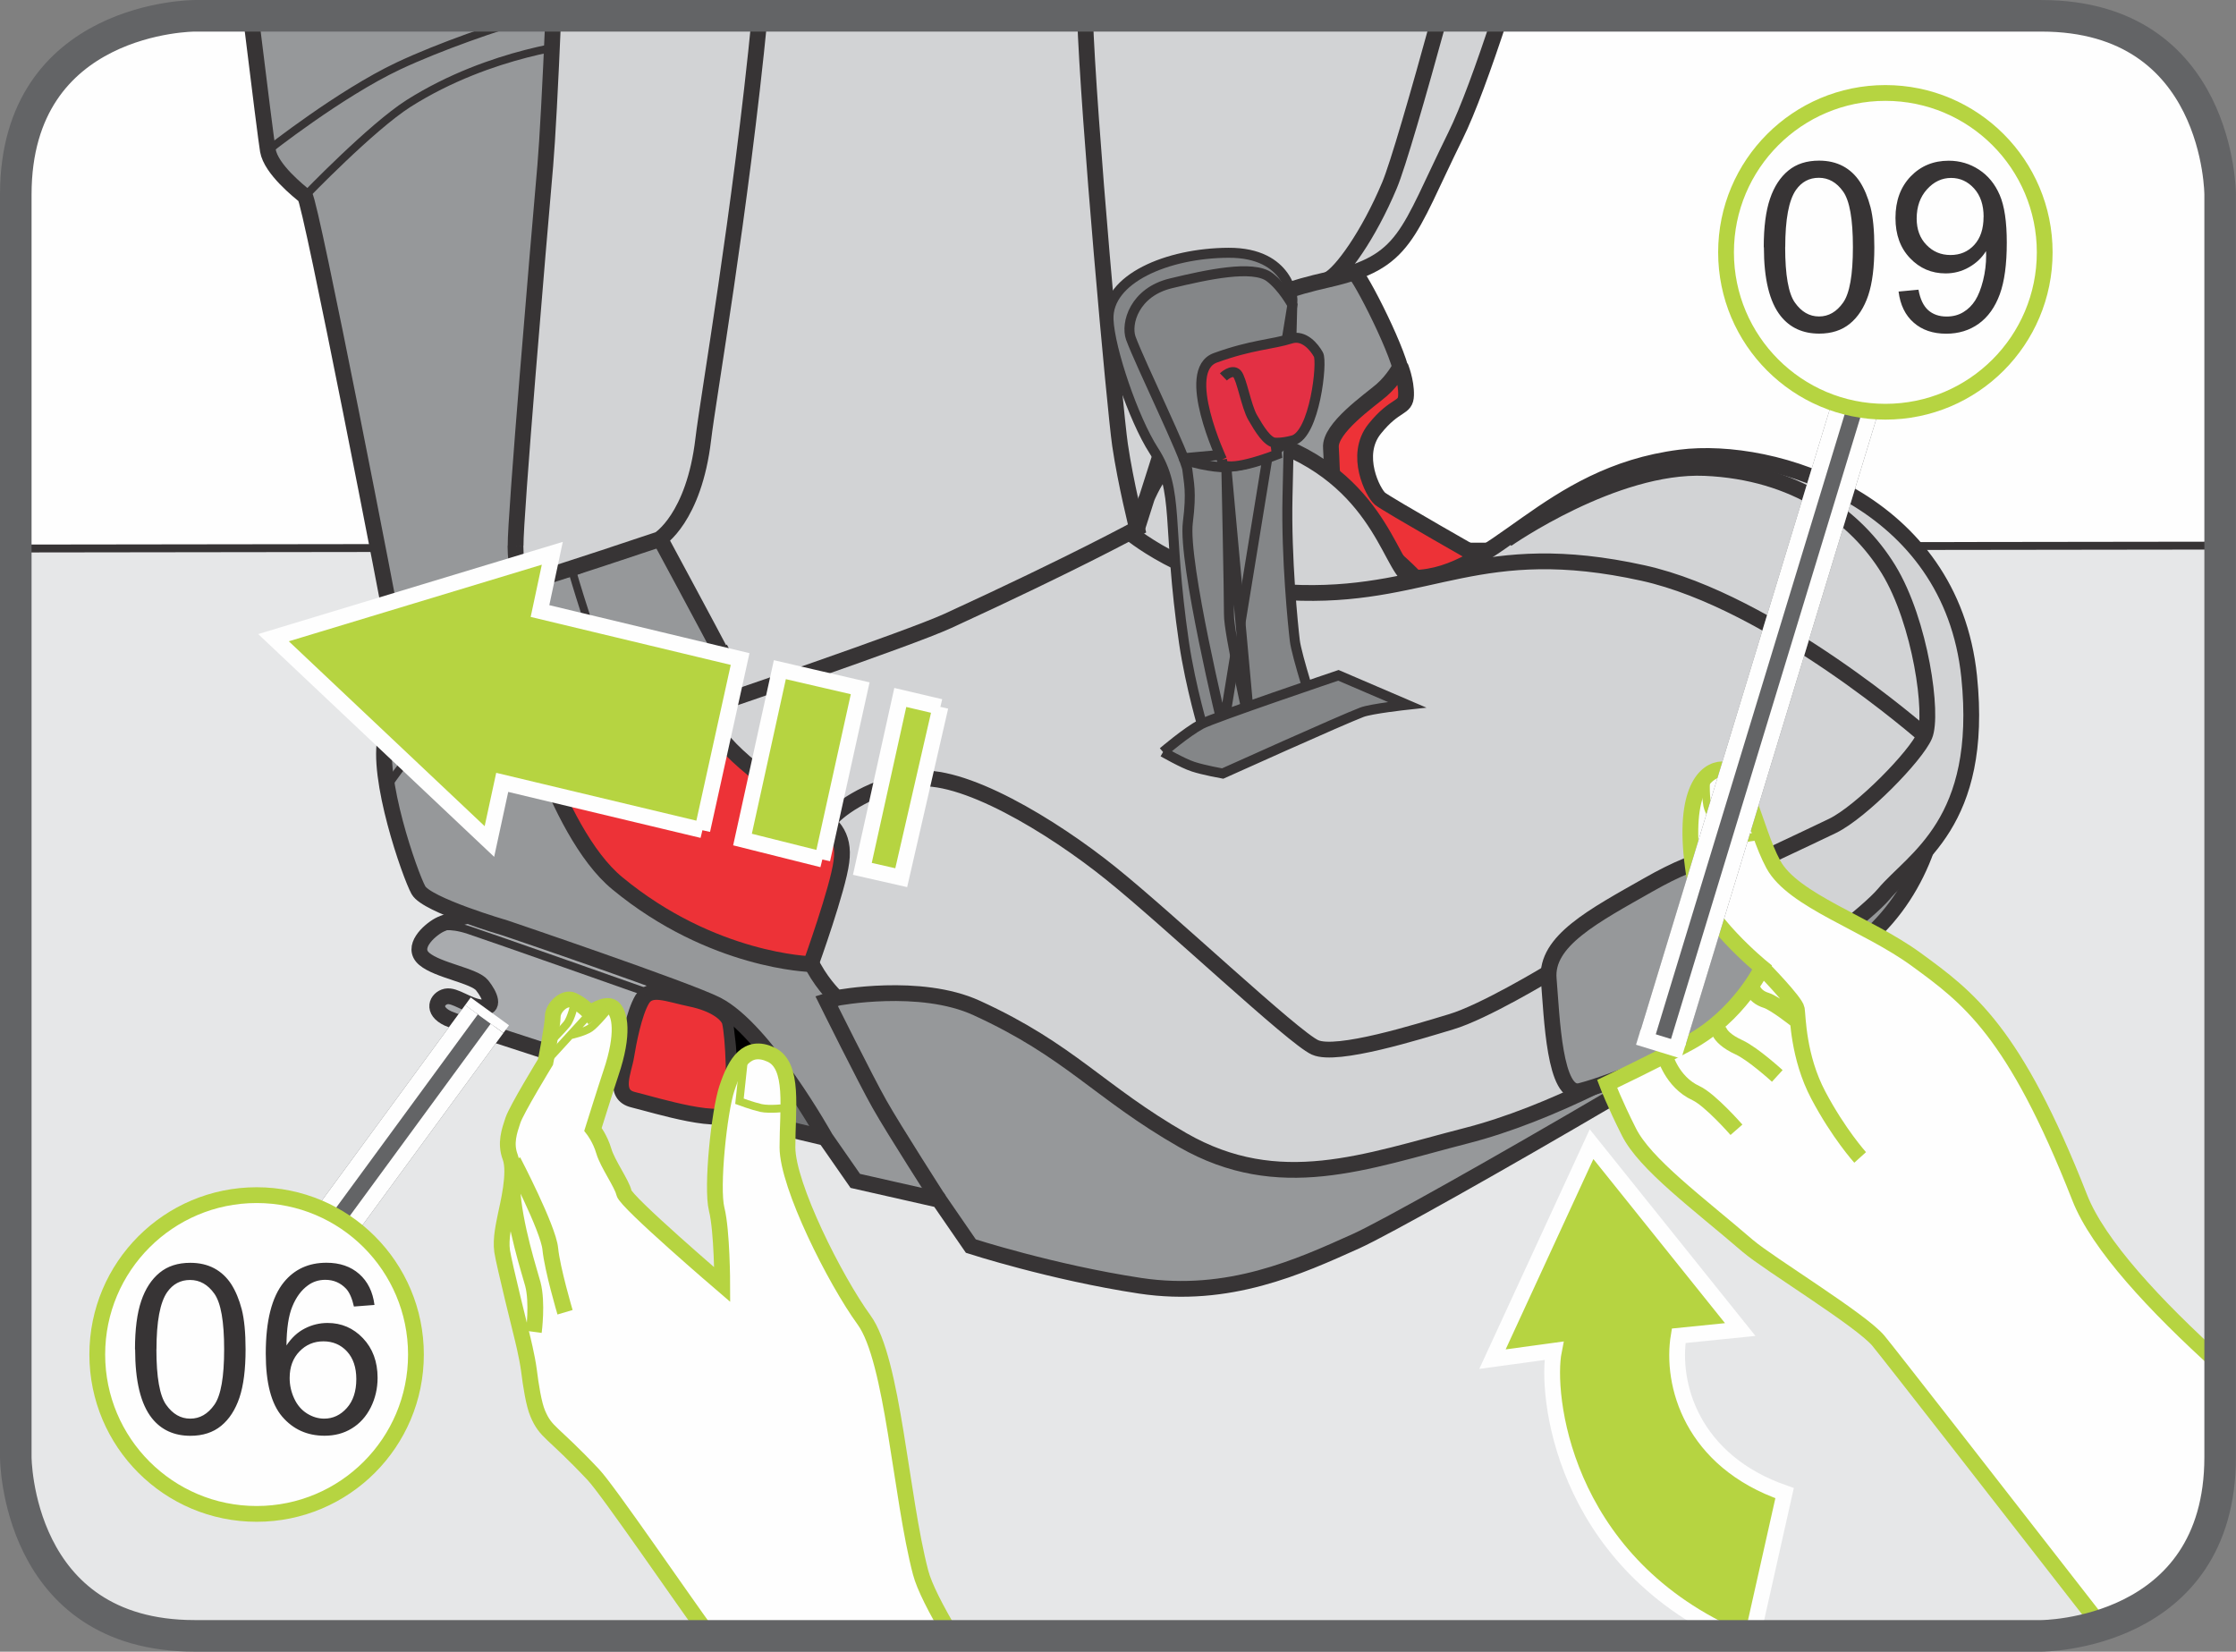 <?xml version="1.0" encoding="UTF-8"?>
<!DOCTYPE svg PUBLIC "-//W3C//DTD SVG 1.1//EN" "http://www.w3.org/Graphics/SVG/1.1/DTD/svg11.dtd">
<!-- Creator: CorelDRAW 2017 -->
<svg xmlns="http://www.w3.org/2000/svg" xml:space="preserve" width="25mm" height="18.467mm" version="1.1" style="shape-rendering:geometricPrecision; text-rendering:geometricPrecision; image-rendering:optimizeQuality; fill-rule:evenodd; clip-rule:evenodd"
viewBox="0 0 308.94 228.2"
 xmlns:xlink="http://www.w3.org/1999/xlink">
 <rect x="0" y="0" width="308.94" height="228.2" fill="#808080" stroke="none"/>
 <defs>
  <style type="text/css">
   <![CDATA[
    .str8 {stroke:#373435;stroke-width:1.38;stroke-miterlimit:4}
    .str1 {stroke:#373435;stroke-width:1.09;stroke-miterlimit:10}
    .str3 {stroke:#373435;stroke-width:1.09;stroke-miterlimit:4}
    .str6 {stroke:#B6D441;stroke-width:1.09;stroke-miterlimit:4}
    .str0 {stroke:#FEFEFE;stroke-width:6.54;stroke-miterlimit:4}
    .str9 {stroke:#636466;stroke-width:4.36;stroke-miterlimit:4}
    .str12 {stroke:#B6D441;stroke-width:2.18;stroke-miterlimit:2.613}
    .str7 {stroke:#FEFEFE;stroke-width:2.18;stroke-miterlimit:4}
    .str2 {stroke:#373435;stroke-width:2.18;stroke-miterlimit:10}
    .str4 {stroke:#373435;stroke-width:2.18;stroke-miterlimit:4}
    .str5 {stroke:#B6D441;stroke-width:2.18;stroke-miterlimit:4}
    .str10 {stroke:#636466;stroke-width:6.54;stroke-linejoin:bevel;stroke-miterlimit:4}
    .str11 {stroke:#FEFEFE;stroke-width:2.17;stroke-linejoin:bevel;stroke-miterlimit:4}
    .fil10 {fill:none}
    .fil0 {fill:none;fill-rule:nonzero}
    .fil9 {fill:#FEFEFE}
    .fil11 {fill:#B6D441}
    .fil1 {fill:#FEFEFE;fill-rule:nonzero}
    .fil2 {fill:#E6E7E8;fill-rule:nonzero}
    .fil8 {fill:#D2D3D5;fill-rule:nonzero}
    .fil4 {fill:#A9ABAE;fill-rule:nonzero}
    .fil7 {fill:#96989A;fill-rule:nonzero}
    .fil13 {fill:#848688;fill-rule:nonzero}
    .fil3 {fill:#727376;fill-rule:nonzero}
    .fil15 {fill:#373435;fill-rule:nonzero}
    .fil14 {fill:#E33044;fill-rule:nonzero}
    .fil5 {fill:#ED3237;fill-rule:nonzero}
    .fil12 {fill:#B6D441;fill-rule:nonzero}
    .fil6 {fill:black;fill-rule:nonzero}
   ]]>
  </style>
 </defs>
 <g id="Слой_x0020_1">
  <line class="fil0 str0" x1="66.91" y1="207.32" x2="67.68" y2= "206.26" />
  <path class="fil1" d="M26.89 2.18c0,0 -24.71,0 -24.71,24.71l0 174.41c0,0 0,24.71 24.71,24.71l255.15 0c0,0 24.71,0 24.71,-24.71l0 -174.41c0,0 0,-24.71 -24.71,-24.71l-255.15 0z"/>
  <path class="fil2" d="M306.76 75.38l-304.58 0.4 0 125.53c0,0 0,24.71 24.72,24.71l0 0 255.15 0c0,0 24.71,0 24.71,-24.71l0 0 0 -125.93z"/>
  <line class="fil0 str1" x1="306.76" y1="75.38" x2="2.17" y2= "75.78" />
  <path class="fil3" d="M114.06 157.22l-16.82 -4.01 -2.59 -18.99c0,0 10.74,3.89 13.7,8.45 2.95,4.53 5.71,14.55 5.71,14.55z"/>
  <path class="fil0 str2" d="M114.06 157.22l-16.82 -4.01 -2.59 -18.99c0,0 10.74,3.89 13.7,8.45 2.95,4.53 5.71,14.55 5.71,14.55"/>
  <path class="fil4" d="M99.91 137.6l-33.35 -11.56c0,0 -4.55,1.03 -5.93,1.79 -1.38,0.76 -3.91,3.06 -2,4.66 1.9,1.6 6.93,2.3 7.99,3.65 1.08,1.35 1.88,3.2 -0.06,3.05 -1.93,-0.17 -3.68,-1.78 -4.93,-1.52 -1.26,0.27 -2.07,1.95 0.27,3.04 2.34,1.08 35.91,11.66 35.91,11.66l2.11 -14.77z"/>
  <path class="fil0 str2" d="M99.91 137.6l-33.35 -11.56c0,0 -4.55,1.03 -5.93,1.79 -1.38,0.76 -3.91,3.06 -2,4.66 1.9,1.6 6.93,2.3 7.99,3.65 1.08,1.35 1.88,3.2 -0.06,3.05 -1.93,-0.17 -3.68,-1.78 -4.93,-1.52 -1.26,0.27 -2.07,1.95 0.27,3.04 2.34,1.08 35.91,11.66 35.91,11.66l2.11 -14.77"/>
  <path class="fil5" d="M100.85 141.21c-0.29,-1.13 -2.14,-2.55 -5.4,-3.22 -3.26,-0.68 -5.59,-1.77 -6.72,0.08 -1.12,1.87 -1.9,5.95 -2.21,7.88 -0.31,1.96 -1.94,5.3 0.98,5.99 2.96,0.72 13,3.87 13.58,1.41 0.59,-2.45 0.24,-10.28 -0.24,-12.15z"/>
  <path class="fil0 str2" d="M100.85 141.21c-0.29,-1.13 -2.14,-2.55 -5.4,-3.22 -3.26,-0.68 -5.59,-1.77 -6.72,0.08 -1.12,1.87 -1.9,5.95 -2.21,7.88 -0.31,1.96 -1.94,5.3 0.98,5.99 2.96,0.72 13,3.87 13.58,1.41 0.59,-2.45 0.24,-10.28 -0.24,-12.15"/>
  <path class="fil6" d="M100.44 154.36c0,0 4.02,-1.13 5.05,-2.17 1.02,-1.05 0.68,-6.95 0.36,-8.85 -0.33,-1.9 -1.34,-4.36 -3.1,-4.22 -1.74,0.16 -1.74,0.16 -1.91,2.09 -0.14,1.93 1.23,4.66 -0.41,13.14z"/>
  <path class="fil0 str3" d="M100.44 154.36c0,0 4.02,-1.13 5.05,-2.17 1.02,-1.05 0.68,-6.95 0.36,-8.85 -0.33,-1.9 -1.34,-4.36 -3.1,-4.22 -1.74,0.16 -1.74,0.16 -1.91,2.09 -0.14,1.93 1.23,4.66 -0.41,13.14"/>
  <path class="fil7" d="M152.49 62.51c0,0 14.97,-16.72 19.1,-19.24 4.12,-2.53 14.35,-7.02 15.7,-5.46 1.34,1.59 7.22,13.35 6.38,14.87 -0.82,1.53 -5.83,5.72 -5.92,7.41 -0.1,1.69 -0.83,7.34 2.79,10.17 3.61,2.83 15.17,7.95 15.17,7.95 0,0 59.76,19 61.6,26.32 1.82,7.32 -1.79,18.49 -9.2,24.91 -7.41,6.43 -62.8,38.43 -70.71,42.02 -7.9,3.56 -17.65,8.02 -29.88,6.18 -12.22,-1.86 -23.38,-5.48 -23.38,-5.48l-4.4 -6.39 -11.57 -2.62 -4.12 -5.92c0,0 -8.35,-15.01 -15.01,-18.42 -4.02,-2.06 -29.2,-10.59 -29.2,-10.59 0,0 -10.89,-3.17 -12.03,-5.24 -1.15,-2.07 -5.92,-15.66 -4.49,-21.32 1.44,-5.67 8.97,-16.21 14.53,-19.09 5.54,-2.9 10.77,-3.83 12.16,-4.43 1.4,-0.61 10.21,-4.74 11.04,-3.6 0.82,1.15 61.44,-12.02 61.44,-12.02z"/>
  <path class="fil0 str2" d="M152.49 62.51c0,0 14.97,-16.72 19.1,-19.24 4.12,-2.53 14.35,-7.02 15.7,-5.46 1.34,1.59 7.22,13.35 6.38,14.87 -0.82,1.53 -5.83,5.72 -5.92,7.41 -0.1,1.69 -0.83,7.34 2.79,10.17 3.61,2.83 15.17,7.95 15.17,7.95 0,0 59.76,19 61.6,26.32 1.82,7.32 -1.79,18.49 -9.2,24.91 -7.41,6.43 -62.8,38.43 -70.71,42.02 -7.9,3.56 -17.65,8.02 -29.88,6.18 -12.22,-1.86 -23.38,-5.48 -23.38,-5.48l-4.4 -6.39 -11.57 -2.62 -4.12 -5.92c0,0 -8.35,-15.01 -15.01,-18.42 -4.02,-2.06 -29.2,-10.59 -29.2,-10.59 0,0 -10.89,-3.17 -12.03,-5.24 -1.15,-2.07 -5.92,-15.66 -4.49,-21.32 1.44,-5.67 8.97,-16.21 14.53,-19.09 5.54,-2.9 10.77,-3.83 12.16,-4.43 1.4,-0.61 10.21,-4.74 11.04,-3.6 0.82,1.15 61.44,-12.02 61.44,-12.02"/>
  <path class="fil5" d="M193.49 50.63c0,0 -0.95,1.84 -2.6,3.27 -1.63,1.41 -7.23,5.26 -7,7.96 0.23,2.7 -0.31,9.48 4.23,11.97 4.53,2.49 9.33,8.01 9.33,8.01l8.14 -4.22c0,0 -13.96,-7.93 -14.92,-8.72 -0.96,-0.81 -3.65,-6.01 -0.75,-9.64 2.89,-3.61 4.31,-2.72 4.35,-4.68 0.05,-1.95 -0.78,-3.96 -0.78,-3.96z"/>
  <path class="fil0 str2" d="M193.49 50.63c0,0 -0.95,1.84 -2.6,3.27 -1.63,1.41 -7.23,5.26 -7,7.96 0.23,2.7 -0.31,9.48 4.23,11.97 4.53,2.49 9.33,8.01 9.33,8.01l8.14 -4.22c0,0 -13.96,-7.93 -14.92,-8.72 -0.96,-0.81 -3.65,-6.01 -0.75,-9.64 2.89,-3.61 4.31,-2.72 4.35,-4.68 0.05,-1.95 -0.78,-3.96 -0.78,-3.96"/>
  <path class="fil8" d="M207.33 2.18c-2.37,7.23 -4.54,13.15 -6.23,16.57 -6.78,13.74 -6.77,17.41 -17.57,19.87 -10.8,2.45 -10.34,4.25 -13.75,7.29 -3.41,3.05 -6.16,6.65 -6.16,6.65l-6.51 20.45c0,0 3.15,-17.77 19.18,-11.74 15.13,5.68 16.03,18.61 19.03,18.57 11.4,-0.21 18.2,-14.26 36.82,-16.63 13.02,-1.64 37.41,5.97 39.93,30.26 2.09,20.26 -7.65,25.12 -11.8,30.06 -4.17,4.95 -34.63,27.51 -57.73,33.39 -13.93,3.58 -25.81,8.22 -39.12,0.6 -11.59,-6.64 -15.55,-12.35 -28.48,-18.26 -7.83,-3.59 -19.33,-1.38 -19.33,-1.38 0,0 -6.95,-6.3 -4.7,-14.7 1.81,-6.78 3.75,-9.82 3.75,-9.82 0,0 -12.67,-6.3 -14.98,-10.64 -3.69,-6.89 2.4,-7.9 0.55,-11.42 -1.82,-3.52 -9.84,-18.38 -9.84,-18.38l-1.22 -70.73 118.16 0z"/>
  <path class="fil0 str2" d="M207.33 2.18c-2.37,7.23 -4.54,13.15 -6.23,16.57 -6.78,13.74 -6.77,17.41 -17.57,19.87 -10.8,2.45 -10.34,4.25 -13.75,7.29 -3.41,3.05 -6.16,6.65 -6.16,6.65l-6.51 20.45c0,0 3.15,-17.77 19.18,-11.74 15.13,5.68 16.03,18.61 19.03,18.57 11.4,-0.21 18.2,-14.26 36.82,-16.63 13.02,-1.64 37.41,5.97 39.93,30.26 2.09,20.26 -7.65,25.12 -11.8,30.06 -4.17,4.95 -34.63,27.51 -57.73,33.39 -13.93,3.58 -25.81,8.22 -39.12,0.6 -11.59,-6.64 -15.55,-12.35 -28.48,-18.26 -7.83,-3.59 -19.33,-1.38 -19.33,-1.38 0,0 -6.95,-6.3 -4.7,-14.7 1.81,-6.78 3.75,-9.82 3.75,-9.82 0,0 -12.67,-6.3 -14.98,-10.64 -3.69,-6.89 2.4,-7.9 0.55,-11.42 -1.82,-3.52 -9.84,-18.38 -9.84,-18.38l-1.22 -70.73"/>
  <path class="fil7" d="M249.87 130.78c0,0 -3,-7.76 -5.96,-10.72 -3.2,-3.24 -8.57,-2.14 -16.15,2.18 -7.59,4.31 -14.24,7.76 -13.78,13.01 0.44,5.27 0.77,16.4 4.38,15.47 4.78,-1.22 15.07,-5.66 17.78,-7.23 3.02,-1.77 15.19,-10.1 13.73,-12.72z"/>
  <path class="fil0 str2" d="M249.87 130.78c0,0 -3,-7.76 -5.96,-10.72 -3.2,-3.24 -8.57,-2.14 -16.15,2.18 -7.59,4.31 -14.24,7.76 -13.78,13.01 0.44,5.27 0.77,16.4 4.38,15.47 4.78,-1.22 15.07,-5.66 17.78,-7.23 3.02,-1.77 15.19,-10.1 13.73,-12.72"/>
  <path class="fil0 str4" d="M208.18 74.52c0,0 14.81,-10.39 27.36,-9.87 12.52,0.54 20.9,6.71 25.38,14 4.47,7.31 6.21,20.14 5,22.98 -1.2,2.81 -8.71,10.5 -12.7,12.46 -4.01,1.93 -10.31,4.87 -10.31,4.87m-128.25 -5.6c0.73,-1.08 4.87,-4.49 11.48,-5.69 6.62,-1.21 19.3,6.51 27.39,13.03 8.1,6.52 25.18,22.67 28.17,24.01 3,1.35 14.23,-2.17 18.76,-3.53 4.53,-1.33 13.51,-6.77 13.51,-6.77m-57.73 -60.71c0,0 9.52,7.92 23.61,8.21 17.97,0.4 24.65,-7.71 47.17,-2.74 17.89,3.95 38.91,22.46 38.91,22.46"/>
  <path class="fil5" d="M99.47 89.59c0,0 -8.89,2.84 -11.19,2.09 -2.31,-0.78 -4.3,-3.48 -4.3,-3.48 0,0 -5.48,1.43 -7.18,2.21 -1.69,0.78 -5.7,2.56 -5.7,2.56 0,0 5.39,21.82 14.19,29.06 13.14,10.86 26.74,11.17 26.74,11.17 0,0 3.75,-10.41 4.22,-14.14 0.5,-3.72 -1.26,-5.49 -4.45,-7.3 -3.2,-1.8 -13.26,-8.95 -13.2,-11.99 0.06,-3.06 2.52,-5.98 2.09,-7.39 -0.43,-1.41 -1.21,-2.79 -1.21,-2.79z"/>
  <path class="fil0 str2" d="M99.47 89.59c0,0 -8.89,2.84 -11.19,2.09 -2.31,-0.78 -4.3,-3.48 -4.3,-3.48 0,0 -5.48,1.43 -7.18,2.21 -1.69,0.78 -5.7,2.56 -5.7,2.56 0,0 5.39,21.82 14.19,29.06 13.14,10.86 26.74,11.17 26.74,11.17 0,0 3.75,-10.41 4.22,-14.14 0.5,-3.72 -1.26,-5.49 -4.45,-7.3 -3.2,-1.8 -13.26,-8.95 -13.2,-11.99 0.06,-3.06 2.52,-5.98 2.09,-7.39 -0.43,-1.41 -1.21,-2.79 -1.21,-2.79"/>
  <path class="fil0 str4" d="M129.73 165.77c0,0 -6.21,-9.66 -8.21,-13.21 -1.93,-3.4 -7.31,-14.25 -7.31,-14.25l1.39 -0.44m34.31 -135.69c0.44,13.69 4.11,54.23 4.84,59.29 0.78,5.32 2.35,11.54 2.35,11.54 0,0 -8.54,4.69 -26.11,12.76 -5.45,2.5 -32.16,11.56 -32.16,11.56m100.12 -95.15c-3.07,11.18 -5.83,20.71 -6.97,23.42 -2.9,6.91 -6.69,12.16 -8.47,13.02"/>
  <path class="fil7" d="M56.91 92.66c0,0 -1.76,-0.82 -2.29,-4.16 -0.52,-3.32 -11.71,-60.75 -12.49,-61.39 -0.78,-0.66 -4.67,-3.71 -5.12,-6.32 -0.15,-0.82 -1.11,-8.38 -2.36,-18.61l48.39 0c-1.86,27.21 -3.63,54.4 -3.46,59.59 0.32,9.38 -5.09,16.59 -5.09,16.59 0,0 -6.8,2.27 -8.81,4.15 -2.02,1.85 -6.02,5.81 -6.02,5.81l-2.76 4.35z"/>
  <path class="fil0 str2" d="M56.91 92.66c0,0 -1.76,-0.82 -2.29,-4.16 -0.52,-3.32 -11.71,-60.75 -12.49,-61.39 -0.78,-0.66 -4.67,-3.71 -5.12,-6.32 -0.15,-0.82 -1.11,-8.38 -2.36,-18.61m48.39 0c-1.86,27.21 -3.63,54.4 -3.46,59.59 0.32,9.38 -5.09,16.59 -5.09,16.59 0,0 -6.8,2.27 -8.81,4.15 -2.02,1.85 -6.02,5.81 -6.02,5.81l-2.76 4.35"/>
  <path class="fil0 str3" d="M37 20.79c0,0 9.93,-7.85 18.04,-11.68 5.67,-2.67 13.66,-5.43 18.88,-6.93m6.37 0c0.51,1.46 0.06,3.8 0.06,3.8 0,0 -12.46,1.07 -23.9,8.31 -5.17,3.29 -14.33,12.81 -14.33,12.81"/>
  <path class="fil8" d="M71.22 75.4c0.04,3.03 0.45,5.24 2.35,4.79 1.91,-0.44 17.49,-5.67 17.49,-5.67 0,0 4.82,-2.9 6.11,-13.85 0.67,-5.71 5.14,-31.2 7.81,-58.49l-28.53 0c-0.4,9.53 -0.82,17.32 -1.11,20.69 -0.98,11.17 -4.16,48.65 -4.1,52.53z"/>
  <path class="fil0 str2" d="M71.22 75.4c0.04,3.03 0.45,5.24 2.35,4.79 1.91,-0.44 17.49,-5.67 17.49,-5.67 0,0 4.82,-2.9 6.11,-13.85 0.67,-5.71 5.14,-31.2 7.81,-58.49m-28.53 0c-0.4,9.53 -0.82,17.32 -1.11,20.69 -0.98,11.17 -4.16,48.65 -4.1,52.53"/>
  <path class="fil0 str3" d="M79 78.69c0,0 3.23,11.2 4.86,13.68 2.4,3.64 6.17,4.75 11.91,2.49 2.12,-0.82 4.9,-2.49 4.9,-2.49m-47 16.03c0,0 3.54,-5.27 7.7,-9.15 4.16,-3.89 9.71,-6.29 9.71,-6.29m-10.41 35.18c0,0 1.3,-0.58 4.13,0.37 2.83,0.93 24.59,8.61 24.59,8.61"/>
  <path class="fil9" d="M306.76 188.55c-9.02,-8.15 -16.89,-16.6 -19.43,-23.13 -9.04,-23.03 -15.44,-27.65 -22.54,-32.84 -6.87,-5.02 -17.04,-8.13 -19.77,-13.15 -2.73,-5.02 -3.81,-13.73 -7.51,-13.1 -2.33,0.4 -5.29,3.86 -3.31,15.4 0.89,5.13 9.27,11.96 9.27,11.96 0,0 -3.18,6.65 -10.16,10.41 -4.3,2.33 -11.26,5.65 -11.26,5.65 0,0 1,2.65 3,6.61 2.22,4.47 9.49,9.8 16.45,15.79 2.93,2.5 15.64,10.22 18.03,13.09 1.26,1.51 16.53,21.09 30.74,39.36 7.19,-2.26 16.49,-8.12 16.49,-23.29l0 0 0 -12.76z"/>
  <path class="fil10 str5" d="M306.76 188.55c-9.02,-8.15 -16.89,-16.6 -19.43,-23.13 -9.04,-23.03 -15.44,-27.65 -22.54,-32.84 -6.87,-5.02 -17.04,-8.13 -19.77,-13.15 -2.73,-5.02 -3.81,-13.73 -7.51,-13.1 -2.33,0.4 -5.29,3.86 -3.31,15.4 0.89,5.13 9.27,11.96 9.27,11.96 0,0 -3.18,6.65 -10.16,10.41 -4.3,2.33 -11.26,5.65 -11.26,5.65 0,0 1,2.65 3,6.61 2.22,4.47 9.49,9.8 16.45,15.79 2.93,2.5 15.64,10.22 18.03,13.09 1.26,1.51 16.53,21.09 30.74,39.36m-46.8 -90.92c0,0 4.63,4.71 4.79,5.74 0.16,1.03 0.16,6.58 2.97,11.89 2.8,5.3 5.78,8.6 5.78,8.6m-17.09 -3.82c0,0 -3.64,-4.16 -5.59,-5.06 -3.39,-1.56 -4.33,-5.28 -4.33,-5.28m18.16 -4.84c0,0 -2.93,-2.32 -4.1,-2.69 -1.99,-0.61 -2.06,-2.16 -2.06,-2.16"/>
  <path class="fil10 str6" d="M243.35 115.47l-4.35 0.63c0,0 -2.76,-3.03 -3.11,-4.83 -0.33,-1.81 -0.15,-3.81 -0.15,-3.81"/>
  <path class="fil10 str5" d="M245.56 148.65c0,0 -3.34,-3.06 -5.3,-3.96 -3.39,-1.56 -2.85,-3.12 -2.85,-3.12"/>
  <path class="fil9" d="M131.5 226.02c-2.22,-3.73 -3.79,-6.81 -4.3,-8.75 -2.77,-10.55 -3.8,-29.39 -7.82,-34.91 -4.02,-5.53 -10.58,-18.58 -10.58,-23.85 -0.01,-5.27 0.98,-11.3 -2.28,-12.81 -3.27,-1.5 -4.89,1.03 -6.09,4.67 -1.06,3.18 -2.16,13.67 -1.41,16.69 0.76,3.02 0.77,10.42 0.77,10.42 0,0 -13.33,-11.42 -13.58,-12.67 -0.26,-1.25 -2.27,-4.02 -2.78,-5.77 -0.51,-1.75 -1.5,-3.01 -1.5,-3.01 0,0 1.77,-5.65 2.49,-7.8 1.83,-5.4 1.25,-8.28 0.24,-9.04 -1.01,-0.76 -3.14,0.81 -3.14,0.81 0,0 -0.81,-1.07 -2.39,-1.81 -1.13,-0.52 -2.76,1.01 -2.76,2.26 0,1.26 -1,6.28 -1,6.28 0,0 -4,6.54 -4.5,8.05 -0.5,1.5 -1.09,3.17 -0.38,5.07 0.82,2.15 -0.36,6.74 -0.61,7.99 -0.24,1.26 -0.75,3.27 -0.5,5.03 0.26,1.75 2.76,11.8 2.76,11.8 0,0 0.69,2.71 0.95,4.71 0.25,2.01 0.66,4.65 1.22,5.94 1.15,2.68 1.89,2.29 7.67,8.42 2.13,2.27 12.48,17.46 16.02,22.26l33.5 0z"/>
  <path class="fil10 str5" d="M131.5 226.02c-2.22,-3.73 -3.79,-6.81 -4.3,-8.75 -2.77,-10.55 -3.8,-29.39 -7.82,-34.91 -4.02,-5.53 -10.58,-18.58 -10.58,-23.85 -0.01,-5.27 0.98,-11.3 -2.28,-12.81 -3.27,-1.5 -4.89,1.03 -6.09,4.67 -1.06,3.18 -2.16,13.67 -1.41,16.69 0.76,3.02 0.77,10.42 0.77,10.42 0,0 -13.33,-11.42 -13.58,-12.67 -0.26,-1.25 -2.27,-4.02 -2.78,-5.77 -0.51,-1.75 -1.5,-3.01 -1.5,-3.01 0,0 1.77,-5.65 2.49,-7.8 1.83,-5.4 1.25,-8.28 0.24,-9.04 -1.01,-0.76 -3.14,0.81 -3.14,0.81 0,0 -0.81,-1.07 -2.39,-1.81 -1.13,-0.52 -2.76,1.01 -2.76,2.26 0,1.26 -1,6.28 -1,6.28 0,0 -4,6.54 -4.5,8.05 -0.5,1.5 -1.09,3.17 -0.38,5.07 0.82,2.15 -0.36,6.74 -0.61,7.99 -0.24,1.26 -0.75,3.27 -0.5,5.03 0.26,1.75 2.76,11.8 2.76,11.8 0,0 0.69,2.71 0.95,4.71 0.25,2.01 0.66,4.65 1.22,5.94 1.15,2.68 1.89,2.29 7.67,8.42 2.13,2.27 12.48,17.46 16.02,22.26"/>
  <path class="fil10 str6" d="M108.51 153.07c0,0 -2.15,0.27 -3.37,0.01 -1.21,-0.28 -2.97,-0.93 -2.97,-0.93l0.68 -6.35m-23.48 -7.12c0,0 -0.41,2.01 -1.08,2.83 -0.68,0.82 -2.15,2.3 -2.15,2.3m5.38 -3.79l-6.15 6.73m8.71 -7.4c0,0 -1.75,2.16 -2.56,2.7 -0.8,0.54 -2.56,0.94 -2.56,0.94"/>
  <path class="fil10 str5" d="M78.07 181.3c0,0 -1.76,-5.93 -2.04,-8.77 -0.27,-2.82 -5.13,-12.13 -5.13,-12.13m2.86 23.61c0,0 0.54,-4.04 -0.14,-6.61 -0.39,-1.49 -2.59,-8.16 -2.85,-13.35"/>
  <path class="fil11" d="M239.39 226.02c-23.65,-10.75 -25.86,-33.53 -24.69,-39.4l-8.49 1.16 13.69 -29.7 20.54 25.61 -8.5 0.86c-1.11,6.67 1.78,17.29 14.63,21.74l-4.43 19.74 -2.75 0z"/>
  <path class="fil10 str7" d="M239.39 226.02c-23.65,-10.75 -25.86,-33.53 -24.69,-39.4l-8.49 1.16 13.69 -29.7 20.54 25.61 -8.5 0.86c-1.11,6.67 1.78,17.29 14.63,21.74l-4.43 19.74"/>
  <path class="fil12" d="M129.93 97.66l-5.54 -1.3 -5.24 23.68 5.37 1.22 5.42 -23.6zm-16.32 21.09l5.23 -23.66 -11.1 -2.57 -5.16 23.47 11.03 2.76zm-16.58 -4.05l5.22 -23.65 -27.65 -6.63 1.7 -7.98 -38.52 11.66 29.83 28.16 1.77 -8.17 27.66 6.61z"/>
  <path class="fil0 str7" d="M129.93 97.66l-5.54 -1.3 -5.24 23.68 5.37 1.22 5.42 -23.6m-16.32 21.09l5.23 -23.66 -11.1 -2.57 -5.16 23.47 11.03 2.76m-16.58 -4.05l5.22 -23.65 -27.65 -6.63 1.7 -7.98 -38.52 11.66 29.83 28.16 1.77 -8.17 27.66 6.61"/>
  <path class="fil13" d="M166.35 101.06c0,0 -1.83,-6.03 -2.76,-12.27 -2.41,-16.46 -0.57,-20.96 -4.19,-26.56 -2.79,-4.32 -6.08,-14.01 -6.24,-18.09 -0.22,-5.62 8.1,-9.18 16.58,-9.22 8.49,-0.04 8.83,6.43 8.83,6.43 0,0 -0.51,18.88 -0.68,27.32 -0.19,8.45 0.77,17.85 1.01,19.83 0.22,2 2.86,10.16 2.86,10.16l-15.4 2.41z"/>
  <path class="fil0 str8" d="M166.35 101.06c0,0 -1.83,-6.03 -2.76,-12.27 -2.41,-16.46 -0.57,-20.96 -4.19,-26.56 -2.79,-4.32 -6.08,-14.01 -6.24,-18.09 -0.22,-5.62 8.1,-9.18 16.58,-9.22 8.49,-0.04 8.83,6.43 8.83,6.43 0,0 -0.51,18.88 -0.68,27.32 -0.19,8.45 0.77,17.85 1.01,19.83 0.22,2 2.86,10.16 2.86,10.16l-15.4 2.41"/>
  <path class="fil13" d="M169.01 100.64c0,0 -5.58,-22.98 -4.89,-28.46 0.55,-4.32 0.11,-5.54 -0.07,-7.29 -0.19,-1.74 -6.46,-14.51 -7.81,-18.17 -0.72,-2.04 0.5,-6.37 5.55,-7.58 5.06,-1.22 11.29,-2.56 13.6,-0.87 1.84,1.37 3.17,3.86 3.17,3.86l-9.55 58.52z"/>
  <path class="fil0 str8" d="M169.01 100.64c0,0 -5.58,-22.98 -4.89,-28.46 0.55,-4.32 0.11,-5.54 -0.07,-7.29 -0.19,-1.74 -6.46,-14.51 -7.81,-18.17 -0.72,-2.04 0.5,-6.37 5.55,-7.58 5.06,-1.22 11.29,-2.56 13.6,-0.87 1.84,1.37 3.17,3.86 3.17,3.86l-9.55 58.52"/>
  <path class="fil13" d="M163.54 63.31c0.17,0.45 4.25,1.35 5.9,1.23 1.69,-0.1 5.48,-0.95 7.06,-2.43l-12.96 1.2z"/>
  <path class="fil0 str8" d="M163.54 63.31c0.17,0.45 4.25,1.35 5.9,1.23 1.69,-0.1 5.48,-0.95 7.06,-2.43l-12.96 1.2"/>
  <path class="fil13" d="M169.44 64.54c0,0 0.38,18.07 0.36,20.35 -0.03,2.55 2.87,15.17 2.87,15.17l-3.23 -35.52z"/>
  <path class="fil0 str8" d="M169.44 64.54c0,0 0.38,18.07 0.36,20.35 -0.03,2.55 2.87,15.17 2.87,15.17l-3.23 -35.52"/>
  <path class="fil14" d="M168.84 63.5c0,0 -5.79,-12.31 -0.91,-14.07 5.08,-1.84 7.82,-1.82 10.49,-2.67 1.77,-0.52 3.15,1.17 3.74,2.22 0.59,1.02 -0.51,11.08 -3.54,11.86 -1.48,0.4 -2.41,0.32 -2.41,0.32l0.21 1.64c0,0 -6.05,2.41 -7.48,1.38l-0.11 -0.68z"/>
  <path class="fil0 str8" d="M168.84 63.5c0,0 -5.79,-12.31 -0.91,-14.07 5.08,-1.84 7.82,-1.82 10.49,-2.67 1.77,-0.52 3.15,1.17 3.74,2.22 0.59,1.02 -0.51,11.08 -3.54,11.86 -1.48,0.4 -2.41,0.32 -2.41,0.32l0.21 1.64c0,0 -6.05,2.41 -7.48,1.38l-0.11 -0.68m0.2 -11.43c0,0 1.19,-1.15 1.89,-0.43 0.65,0.72 1.26,4.47 2.15,6.03 0.91,1.58 2.04,3.45 3.14,3.5"/>
  <path class="fil13" d="M160.7 103.89c0,0 2.72,1.57 4.15,2.03 1.41,0.47 4.08,0.95 4.08,0.95 0,0 16.42,-7.4 19.24,-8.47 1.29,-0.49 6.24,-1.03 6.24,-1.03l-9.49 -4.07c0,0 -17.21,5.82 -18.94,6.74 -2.1,1.13 -5.28,3.86 -5.28,3.86z"/>
  <path class="fil0 str8" d="M160.7 103.89c0,0 2.72,1.57 4.15,2.03 1.41,0.47 4.08,0.95 4.08,0.95 0,0 16.42,-7.4 19.24,-8.47 1.29,-0.49 6.24,-1.03 6.24,-1.03l-9.49 -4.07c0,0 -17.21,5.82 -18.94,6.74 -2.1,1.13 -5.28,3.86 -5.28,3.86"/>
  <path class="fil0 str9" d="M26.89 2.18c0,0 -24.71,0 -24.71,24.71l0 174.41c0,0 0,24.71 24.71,24.71l255.15 0c0,0 24.71,0 24.71,-24.71l0 -174.41c0,0 0,-24.71 -24.71,-24.71l-255.15 0z"/>
  <line class="fil0 str10" x1="229.72" y1="143.57" x2="256.38" y2= "56.05" />
  <line class="fil0 str11" x1="227.63" y1="142.93" x2="254.29" y2= "55.41" />
  <line class="fil0 str11" x1="231.81" y1="144.21" x2="258.47" y2= "56.68" />
  <line class="fil0 str0" x1="229.81" y1="143.22" x2="229.17" y2= "145.3" />
  <path class="fil1" d="M282.51 34.86c0,12.16 -9.84,22.02 -22.01,22.02 -12.16,0 -22.02,-9.86 -22.02,-22.02 0,-12.15 9.86,-22.02 22.02,-22.02 12.16,0 22.01,9.87 22.01,22.02z"/>
  <path class="fil0 str12" d="M282.51 34.86c0,12.16 -9.84,22.02 -22.01,22.02 -12.16,0 -22.02,-9.86 -22.02,-22.02 0,-12.15 9.86,-22.02 22.02,-22.02 12.16,0 22.01,9.87 22.01,22.02z"/>
  <path class="fil15" d="M243.69 34.15c0,-2.77 0.29,-5 0.86,-6.68 0.57,-1.69 1.42,-2.99 2.54,-3.91 1.12,-0.92 2.53,-1.37 4.24,-1.37 1.25,0 2.35,0.25 3.31,0.76 0.95,0.51 1.72,1.23 2.35,2.19 0.61,0.96 1.09,2.11 1.45,3.48 0.35,1.37 0.53,3.22 0.53,5.54 0,2.74 -0.28,4.96 -0.84,6.64 -0.57,1.69 -1.41,2.99 -2.53,3.91 -1.12,0.92 -2.54,1.38 -4.25,1.38 -2.25,0 -4.03,-0.81 -5.32,-2.43 -1.55,-1.95 -2.32,-5.12 -2.32,-9.51zm2.96 0c0,3.84 0.45,6.4 1.35,7.66 0.9,1.27 2,1.91 3.33,1.91 1.32,0 2.43,-0.64 3.33,-1.92 0.9,-1.27 1.35,-3.83 1.35,-7.66 0,-3.86 -0.45,-6.41 -1.35,-7.68 -0.9,-1.27 -2.02,-1.9 -3.36,-1.9 -1.32,0 -2.37,0.56 -3.16,1.68 -0.99,1.43 -1.48,4.06 -1.48,7.91zm15.66 6.13l2.76 -0.26c0.23,1.31 0.69,2.24 1.34,2.83 0.66,0.58 1.5,0.88 2.54,0.88 0.88,0 1.65,-0.2 2.32,-0.61 0.67,-0.4 1.21,-0.95 1.64,-1.62 0.43,-0.68 0.79,-1.59 1.08,-2.73 0.29,-1.15 0.43,-2.32 0.43,-3.51 0,-0.12 -0.01,-0.32 -0.02,-0.57 -0.57,0.92 -1.36,1.67 -2.35,2.23 -0.99,0.57 -2.08,0.85 -3.23,0.85 -1.94,0 -3.58,-0.7 -4.92,-2.11 -1.34,-1.4 -2.01,-3.25 -2.01,-5.55 0,-2.37 0.7,-4.28 2.1,-5.74 1.4,-1.45 3.15,-2.17 5.26,-2.17 1.52,0 2.91,0.41 4.17,1.23 1.26,0.82 2.22,1.99 2.87,3.5 0.66,1.52 0.98,3.72 0.98,6.59 0,2.99 -0.32,5.37 -0.97,7.14 -0.65,1.77 -1.61,3.12 -2.89,4.05 -1.29,0.93 -2.79,1.39 -4.51,1.39 -1.84,0 -3.33,-0.51 -4.49,-1.53 -1.16,-1.01 -1.86,-2.44 -2.09,-4.28zm11.76 -10.32c0,-1.65 -0.44,-2.96 -1.32,-3.93 -0.88,-0.97 -1.94,-1.45 -3.17,-1.45 -1.27,0 -2.38,0.52 -3.33,1.57 -0.95,1.05 -1.43,2.39 -1.43,4.05 0,1.49 0.45,2.71 1.35,3.63 0.9,0.94 2,1.4 3.33,1.4 1.32,0 2.42,-0.46 3.28,-1.4 0.85,-0.93 1.28,-2.22 1.28,-3.87z"/>
  <line class="fil0 str10" x1="66.91" y1="140.79" x2="27.95" y2= "193.93" />
  <line class="fil0 str11" x1="68.67" y1="142.08" x2="29.71" y2= "195.22" />
  <line class="fil0 str11" x1="65.15" y1="139.5" x2="26.19" y2= "192.64" />
  <line class="fil0 str0" x1="66.91" y1="140.79" x2="67.68" y2= "139.73" />
  <path class="fil1" d="M57.47 187.14c0,12.16 -9.84,22.02 -22.01,22.02 -12.16,0 -22.02,-9.86 -22.02,-22.02 0,-12.15 9.86,-22.02 22.02,-22.02 12.16,0 22.01,9.87 22.01,22.02z"/>
  <path class="fil0 str12" d="M57.47 187.14c0,12.16 -9.84,22.02 -22.01,22.02 -12.16,0 -22.02,-9.86 -22.02,-22.02 0,-12.15 9.86,-22.02 22.02,-22.02 12.16,0 22.01,9.87 22.01,22.02z"/>
  <path class="fil15" d="M18.65 186.43c0,-2.77 0.29,-5 0.86,-6.68 0.57,-1.69 1.42,-2.99 2.54,-3.91 1.12,-0.92 2.53,-1.37 4.24,-1.37 1.25,0 2.35,0.25 3.31,0.76 0.95,0.51 1.72,1.23 2.35,2.19 0.61,0.96 1.09,2.11 1.45,3.48 0.35,1.37 0.53,3.22 0.53,5.54 0,2.74 -0.28,4.96 -0.84,6.64 -0.57,1.69 -1.41,2.99 -2.53,3.91 -1.12,0.92 -2.54,1.38 -4.25,1.38 -2.25,0 -4.03,-0.81 -5.32,-2.43 -1.55,-1.95 -2.32,-5.12 -2.32,-9.51zm2.96 0c0,3.84 0.45,6.4 1.35,7.66 0.9,1.27 2,1.91 3.33,1.91 1.32,0 2.43,-0.64 3.33,-1.92 0.9,-1.27 1.35,-3.83 1.35,-7.66 0,-3.86 -0.45,-6.41 -1.35,-7.68 -0.9,-1.27 -2.02,-1.9 -3.36,-1.9 -1.32,0 -2.37,0.56 -3.16,1.68 -0.99,1.43 -1.48,4.06 -1.48,7.91zm30.14 -6.14l-2.85 0.22c-0.25,-1.12 -0.61,-1.95 -1.08,-2.46 -0.78,-0.82 -1.73,-1.23 -2.87,-1.23 -0.92,0 -1.72,0.26 -2.41,0.77 -0.91,0.66 -1.62,1.62 -2.14,2.89 -0.53,1.27 -0.8,3.07 -0.82,5.41 0.7,-1.06 1.54,-1.84 2.54,-2.35 1,-0.51 2.05,-0.76 3.14,-0.76 1.92,0 3.55,0.7 4.89,2.11 1.34,1.41 2.02,3.24 2.02,5.47 0,1.47 -0.32,2.84 -0.95,4.1 -0.64,1.26 -1.51,2.22 -2.61,2.89 -1.1,0.68 -2.36,1.01 -3.77,1.01 -2.39,0 -4.34,-0.88 -5.85,-2.64 -1.51,-1.76 -2.27,-4.66 -2.27,-8.71 0,-4.52 0.83,-7.81 2.5,-9.86 1.46,-1.79 3.42,-2.69 5.89,-2.69 1.84,0 3.35,0.52 4.52,1.55 1.18,1.04 1.88,2.47 2.11,4.28zm-11.73 10.09c0,0.99 0.21,1.94 0.63,2.84 0.42,0.91 1.01,1.59 1.77,2.07 0.75,0.47 1.55,0.71 2.37,0.71 1.21,0 2.26,-0.49 3.13,-1.47 0.87,-0.97 1.31,-2.31 1.31,-3.99 0,-1.62 -0.43,-2.89 -1.29,-3.83 -0.86,-0.93 -1.96,-1.39 -3.26,-1.39 -1.3,0 -2.4,0.46 -3.3,1.39 -0.91,0.94 -1.36,2.16 -1.36,3.67z"/>
 </g>
</svg>
